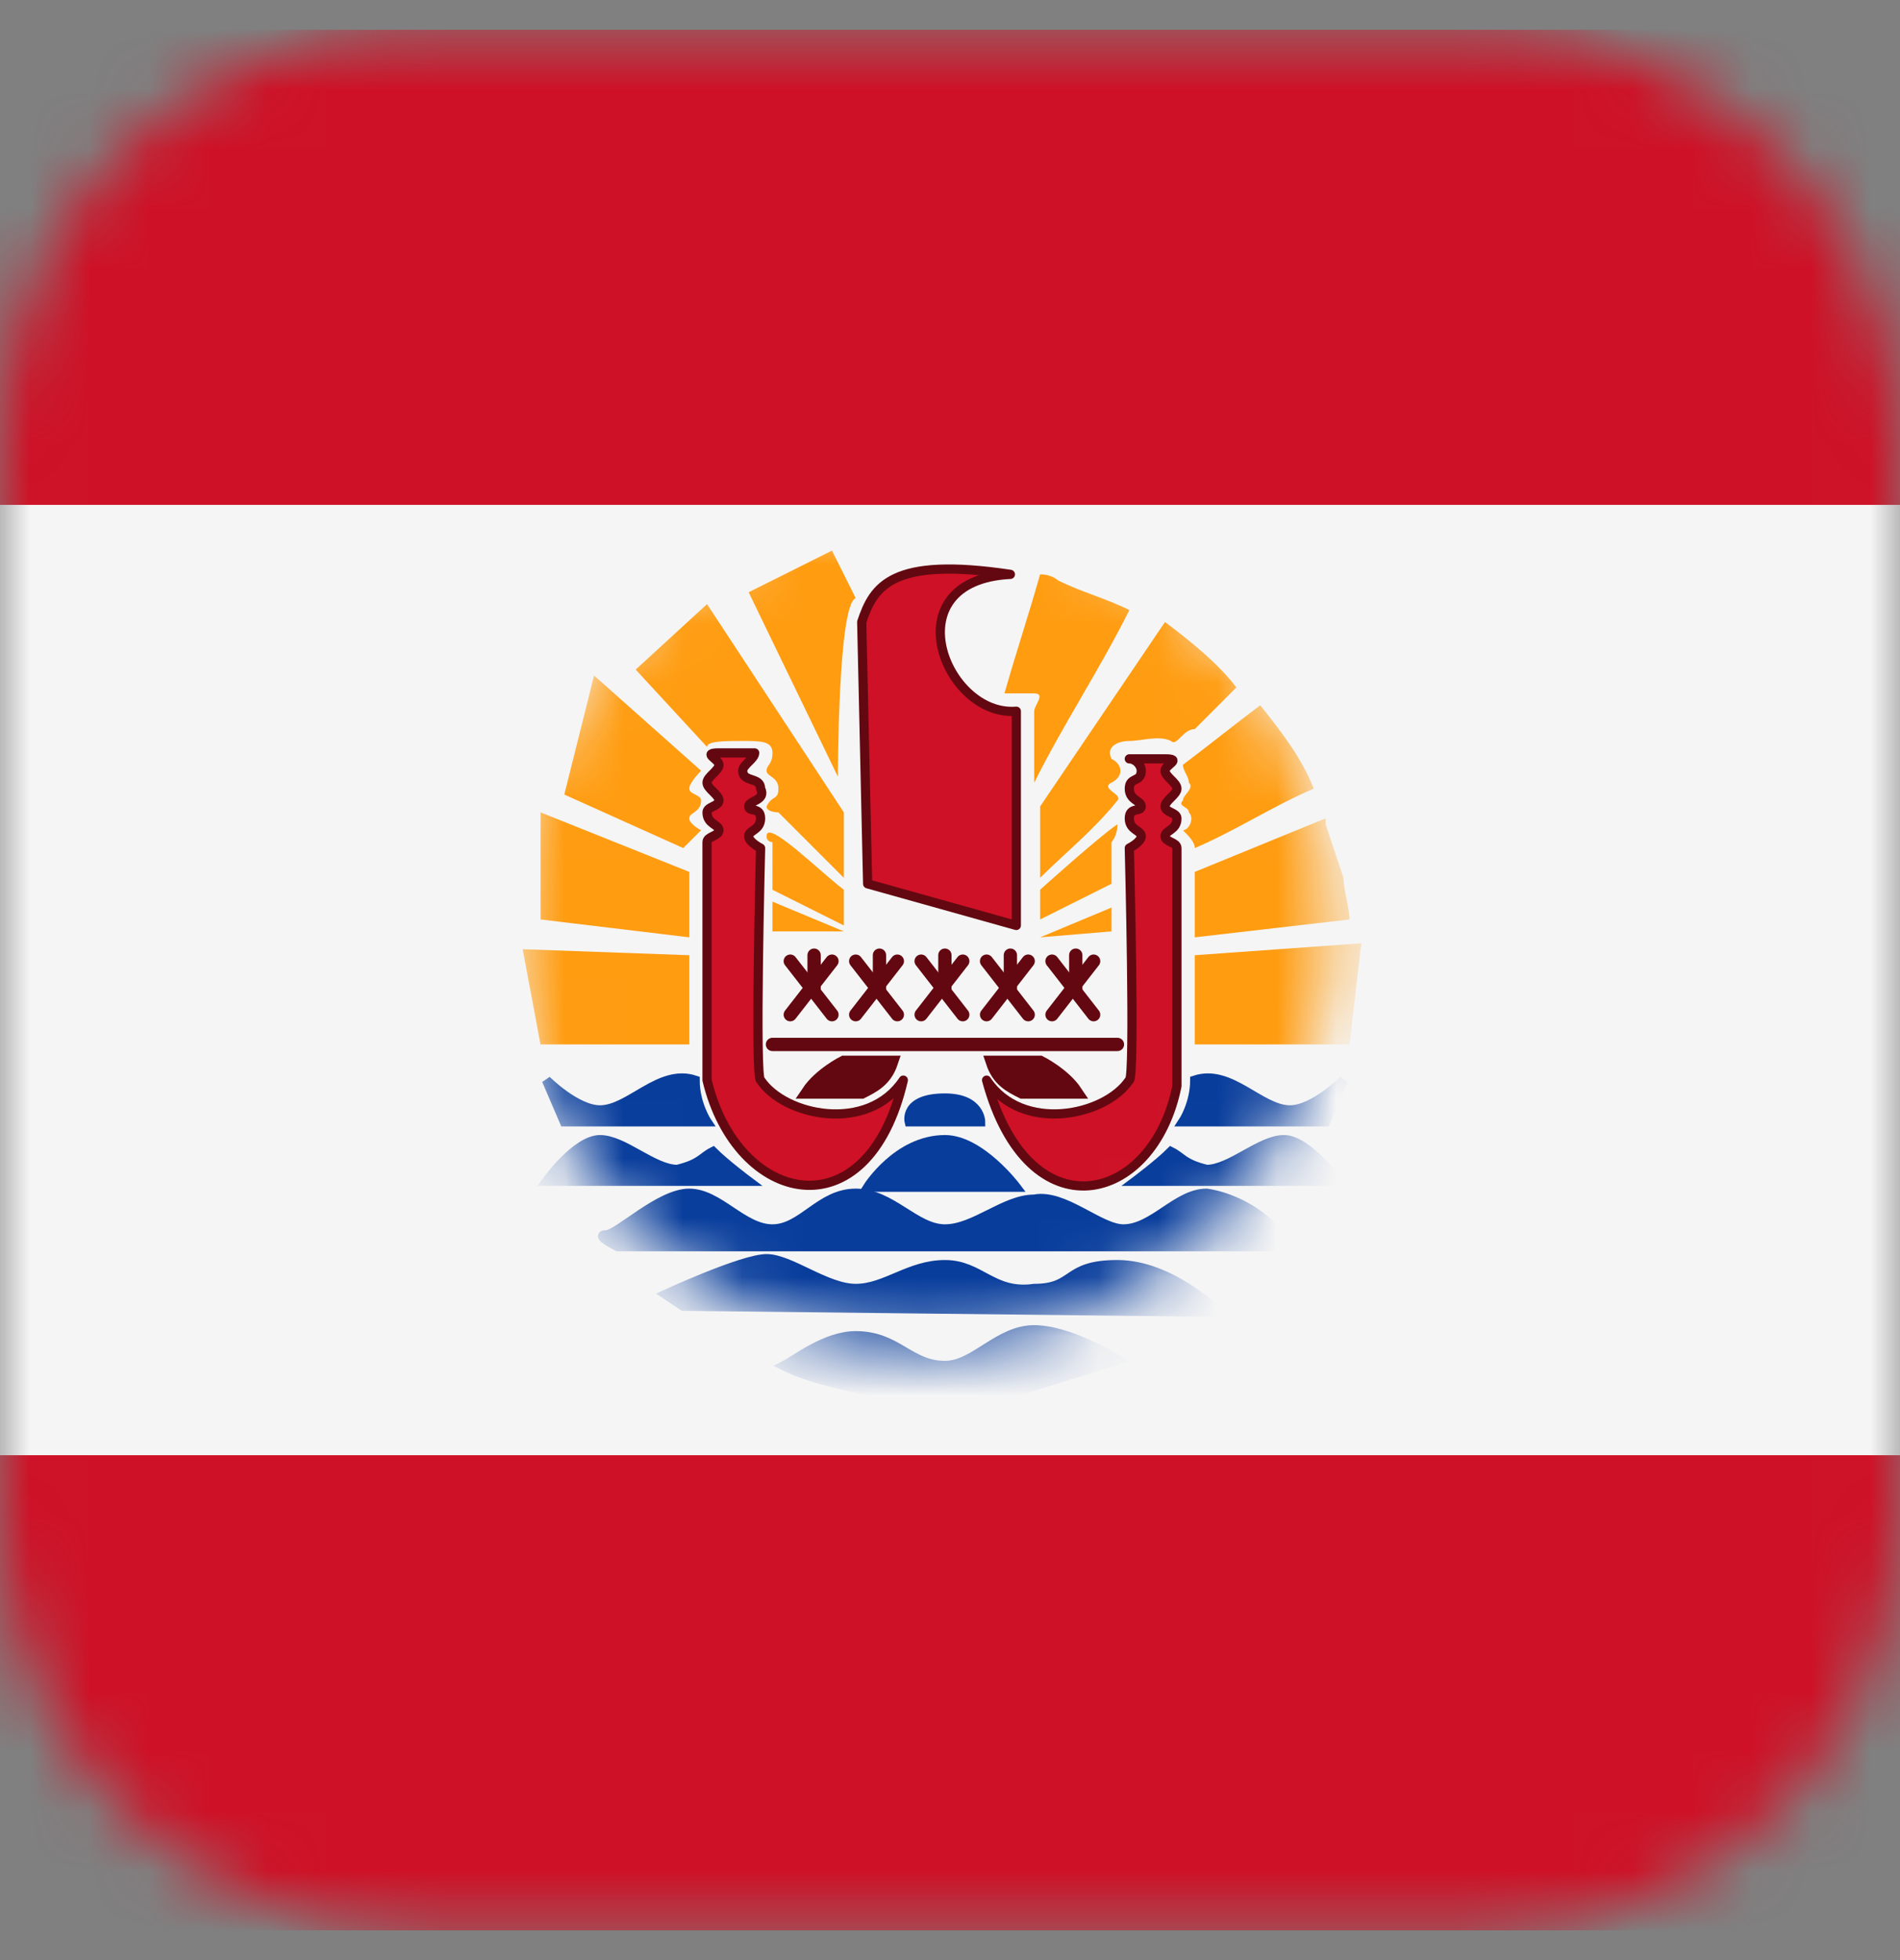 <svg width="32" height="33" viewBox="0 0 32 33" fill="none" xmlns="http://www.w3.org/2000/svg">
<rect x="0" y="0" width="32" height="33" fill="#808080" stroke="none"/>
<g clip-path="url(#clip0_1771_31378)">
<mask id="mask0_1771_31378" style="mask-type:alpha" maskUnits="userSpaceOnUse" x="0" y="0" width="32" height="33">
<path d="M25 0.5H7C3.134 0.5 0 3.634 0 7.5V25.5C0 29.366 3.134 32.5 7 32.5H25C28.866 32.5 32 29.366 32 25.5V7.5C32 3.634 28.866 0.5 25 0.5Z" fill="#F5F5F5"/>
</mask>
<g mask="url(#mask0_1771_31378)">
<path d="M-8 0.5H40V32.5H-8V0.5Z" fill="#CE1126"/>
<path d="M-8 8.5H40V24.5H-8V8.5Z" fill="#F5F5F5"/>
<mask id="mask1_1771_31378" style="mask-type:luminance" maskUnits="userSpaceOnUse" x="8" y="8" width="15" height="15">
<path d="M15.515 22.693C19.332 22.693 22.427 19.509 22.427 15.581C22.427 11.653 19.332 8.468 15.515 8.468C11.697 8.468 8.603 11.653 8.603 15.581C8.603 19.509 11.697 22.693 15.515 22.693Z" fill="white"/>
</mask>
<g mask="url(#mask1_1771_31378)">
<path d="M13.01 15.681V15.18L14.212 15.681H13.01Z" fill="#FF9C10"/>
<path d="M13.01 14.98V14.178C13.01 14.178 12.91 14.178 12.91 14.078C12.91 13.777 13.812 14.679 14.212 14.98V15.581L13.01 14.98Z" fill="#FF9C10"/>
<path d="M11.608 17.584V16.082L8.803 15.981L9.103 17.584H11.608Z" fill="#FF9C10"/>
<path d="M11.608 15.781V14.679L9.104 13.677V15.48L11.608 15.781Z" fill="#FF9C10"/>
<path d="M11.507 14.278L11.808 13.978C11.808 13.978 11.608 13.877 11.608 13.777C11.608 13.677 11.808 13.677 11.808 13.477C11.808 13.377 11.608 13.377 11.608 13.276C11.608 13.176 11.808 12.976 11.808 12.976L10.005 11.373L9.504 13.377L11.507 14.278Z" fill="#FF9C10"/>
<path d="M20.123 17.584V16.082L22.928 15.881L22.728 17.584H20.123Z" fill="#FF9C10"/>
<path d="M22.728 15.48C22.728 15.28 22.627 14.979 22.627 14.779C22.527 14.479 22.427 14.178 22.327 13.877C22.327 13.877 22.327 13.877 22.327 13.777L20.123 14.679V15.781L22.728 15.48Z" fill="#FF9C10"/>
<path d="M21.225 11.874C20.824 12.175 20.323 12.575 19.923 12.876C19.923 12.976 20.023 13.076 20.023 13.176C20.123 13.277 19.923 13.377 19.923 13.477C19.822 13.577 20.023 13.577 20.023 13.677C20.123 13.777 20.023 13.978 19.923 13.978C20.023 14.078 20.123 14.178 20.123 14.278C20.824 13.978 21.425 13.577 22.127 13.277C21.926 12.776 21.626 12.375 21.225 11.874Z" fill="#FF9C10"/>
<path d="M18.72 15.681V15.28L17.518 15.781L18.72 15.681Z" fill="#FF9C10"/>
<path d="M17.518 14.979C17.518 14.979 18.519 14.078 18.82 13.877C18.82 14.078 18.72 14.178 18.72 14.178V14.879L17.518 15.48V14.979Z" fill="#FF9C10"/>
<path d="M10.706 11.273L11.908 12.575C11.908 12.475 12.209 12.475 12.509 12.475C12.81 12.475 13.01 12.475 13.01 12.675C13.01 12.876 12.91 12.876 12.91 12.976C12.91 13.076 13.11 13.076 13.11 13.276C13.11 13.477 13.01 13.377 12.91 13.577C12.91 13.677 13.11 13.677 13.11 13.677L14.212 14.779V13.677L11.908 10.171L10.706 11.273Z" fill="#FF9C10"/>
<path d="M12.609 9.971L14.112 13.076C14.112 13.076 14.112 10.171 14.412 10.071L14.012 9.27L12.609 9.971Z" fill="#FF9C10"/>
<path d="M17.518 9.67C17.318 10.372 17.117 10.973 16.917 11.674C17.117 11.674 17.318 11.674 17.418 11.674C17.618 11.674 17.418 11.874 17.418 11.975C17.418 12.375 17.418 12.776 17.418 13.177C17.919 12.175 18.52 11.273 19.021 10.271C18.62 10.071 18.219 9.971 17.819 9.771C17.819 9.771 17.718 9.67 17.518 9.67Z" fill="#FF9C10"/>
<path d="M19.621 10.472L17.518 13.577V14.779C17.918 14.379 18.419 13.978 18.82 13.477C18.92 13.377 18.519 13.277 18.72 13.176C18.92 13.076 18.92 12.876 18.72 12.776C18.619 12.575 18.82 12.475 19.02 12.475C19.221 12.475 19.521 12.375 19.721 12.475C19.822 12.575 19.922 12.275 20.122 12.275C20.323 12.075 20.623 11.774 20.823 11.574C20.523 11.173 20.022 10.772 19.621 10.472Z" fill="#FF9C10"/>
<path d="M14.412 22.493C13.911 22.493 13.41 22.893 13.21 22.994C13.611 23.194 14.111 23.294 14.512 23.394C15.213 23.494 16.015 23.494 16.816 23.494C16.916 23.494 17.017 23.494 17.217 23.394L18.82 22.893C18.82 22.893 18.018 22.393 17.417 22.393C16.816 22.393 16.416 22.994 15.915 22.994C15.314 22.994 15.113 22.493 14.412 22.493Z" fill="#083D9C" stroke="#083D9C" stroke-width="0.165" stroke-miterlimit="4.007"/>
<path d="M20.523 22.093C20.523 22.093 19.722 21.291 18.82 21.291C17.919 21.291 18.119 21.692 17.418 21.692C16.717 21.792 16.516 21.291 15.915 21.291C15.314 21.291 14.914 21.692 14.413 21.692C13.912 21.692 13.311 21.191 12.91 21.191C12.509 21.191 11.207 21.792 11.207 21.792L11.508 21.992L20.523 22.093Z" fill="#083D9C" stroke="#083D9C" stroke-width="0.155" stroke-miterlimit="4.007"/>
<path d="M10.405 20.99H21.524C21.725 20.79 21.023 20.189 20.322 20.089C19.821 20.089 19.421 20.69 18.92 20.69C18.519 20.69 17.918 20.089 17.417 20.189C16.916 20.189 16.415 20.69 15.915 20.69C15.414 20.69 15.013 20.089 14.412 20.089C13.811 20.089 13.51 20.69 13.009 20.69C12.509 20.69 12.108 20.089 11.607 20.089C11.106 20.089 10.405 20.79 10.204 20.79C10.004 20.79 10.405 20.99 10.405 20.99Z" fill="#083D9C" stroke="#083D9C" stroke-width="0.155" stroke-miterlimit="4.007"/>
<path d="M14.612 19.988H17.117C17.117 19.988 16.516 19.187 15.915 19.187C15.113 19.187 14.612 19.988 14.612 19.988Z" fill="#083D9C" stroke="#083D9C" stroke-width="0.155" stroke-miterlimit="4.007"/>
<path d="M22.526 19.888H19.12C19.12 19.888 19.521 19.588 19.721 19.387C19.922 19.488 19.922 19.588 20.322 19.688C20.723 19.688 21.224 19.187 21.625 19.187C22.025 19.187 22.526 19.888 22.526 19.888Z" fill="#083D9C" stroke="#083D9C" stroke-width="0.155" stroke-miterlimit="4.007"/>
<path d="M9.203 19.888H12.609C12.609 19.888 12.208 19.588 12.008 19.387C11.808 19.488 11.808 19.588 11.407 19.688C11.006 19.688 10.505 19.187 10.105 19.187C9.704 19.187 9.203 19.888 9.203 19.888Z" fill="#083D9C" stroke="#083D9C" stroke-width="0.155" stroke-miterlimit="4.007"/>
<path d="M11.908 18.887C11.908 18.887 11.707 18.586 11.707 18.185C11.107 17.985 10.606 18.686 10.105 18.686C9.704 18.686 9.203 18.185 9.203 18.185L9.504 18.887H11.908Z" fill="#083D9C" stroke="#083D9C" stroke-width="0.155" stroke-miterlimit="4.007"/>
<path d="M22.326 18.887H19.922C19.922 18.887 20.122 18.586 20.122 18.185C20.723 17.985 21.224 18.686 21.725 18.686C22.126 18.686 22.627 18.185 22.627 18.185L22.326 18.887Z" fill="#083D9C" stroke="#083D9C" stroke-width="0.155" stroke-miterlimit="4.007"/>
<path d="M15.313 18.887H16.516C16.516 18.887 16.516 18.486 15.915 18.486C15.213 18.486 15.313 18.887 15.313 18.887Z" fill="#083D9C" stroke="#083D9C" stroke-width="0.155" stroke-miterlimit="4.007"/>
<path d="M14.613 14.88L17.117 15.581V11.974C15.915 12.075 15.014 9.771 17.017 9.67C15.014 9.37 14.713 9.871 14.513 10.472L14.613 14.88Z" fill="#CE1126" stroke="#630810" stroke-width="0.155" stroke-miterlimit="4.007" stroke-linejoin="round"/>
<path d="M15.214 18.185C14.613 19.087 13.21 18.787 12.81 18.185C12.71 18.185 12.81 14.279 12.81 14.279C12.81 14.279 12.609 14.178 12.609 14.078C12.609 13.978 12.81 13.978 12.81 13.778C12.81 13.577 12.609 13.678 12.609 13.577C12.609 13.477 12.91 13.477 12.81 13.277C12.81 13.076 12.509 13.177 12.509 12.976C12.509 12.876 12.71 12.776 12.71 12.676H12.509H12.109C11.808 12.676 12.109 12.776 12.109 12.876C12.109 12.976 11.908 13.076 11.908 13.177C11.908 13.277 12.109 13.377 12.109 13.477C12.109 13.577 11.908 13.577 11.908 13.678C11.908 13.878 12.109 13.878 12.109 13.978C12.109 14.078 11.908 14.078 11.908 14.178C11.908 14.379 11.908 18.185 11.908 18.185C12.409 20.289 14.613 20.79 15.214 18.185Z" fill="#CE1126" stroke="#630810" stroke-width="0.155" stroke-miterlimit="4.007" stroke-linejoin="round"/>
<path d="M16.616 18.185C17.217 19.087 18.62 18.786 19.02 18.185C19.121 18.185 19.02 14.278 19.02 14.278C19.02 14.278 19.221 14.178 19.221 14.078C19.221 13.978 19.02 13.978 19.02 13.778C19.02 13.577 19.221 13.678 19.221 13.577C19.221 13.477 19.02 13.477 19.02 13.277C19.02 13.076 19.221 13.177 19.221 12.976C19.221 12.876 19.121 12.776 19.02 12.776H19.221H19.622C19.922 12.776 19.622 12.876 19.622 12.976C19.622 13.076 19.822 13.177 19.822 13.277C19.822 13.377 19.622 13.477 19.622 13.577C19.622 13.678 19.822 13.678 19.822 13.778C19.822 13.978 19.622 13.978 19.622 14.078C19.622 14.178 19.822 14.178 19.822 14.278C19.822 14.479 19.822 18.285 19.822 18.285C19.421 20.289 17.317 20.79 16.616 18.185Z" fill="#CE1126" stroke="#630810" stroke-width="0.155" stroke-miterlimit="4.007" stroke-linejoin="round"/>
<path d="M14.512 18.386C14.712 18.285 14.913 18.185 15.013 17.885H14.211C14.211 17.885 13.811 18.085 13.61 18.386H14.512Z" fill="#630810" stroke="#630810" stroke-width="0.224" stroke-miterlimit="4.007" stroke-linecap="round"/>
<path d="M17.217 18.386C17.016 18.285 16.816 18.185 16.716 17.885H17.517C17.517 17.885 17.918 18.085 18.118 18.386H17.217Z" fill="#630810" stroke="#630810" stroke-width="0.224" stroke-miterlimit="4.007" stroke-linecap="round"/>
<path d="M13.01 17.584H18.82H13.01Z" fill="#630810"/>
<path d="M13.01 17.584H18.82" stroke="#630810" stroke-width="0.224" stroke-miterlimit="4.007" stroke-linecap="round"/>
<path d="M13.31 16.182L14.012 17.083L13.31 16.182Z" fill="#630810"/>
<path d="M13.31 16.182L14.012 17.083" stroke="#630810" stroke-width="0.224" stroke-miterlimit="4.007" stroke-linecap="round"/>
<path d="M13.31 17.083L14.012 16.182L13.31 17.083Z" fill="#630810"/>
<path d="M13.31 17.083L14.012 16.182" stroke="#630810" stroke-width="0.224" stroke-miterlimit="4.007" stroke-linecap="round"/>
<path d="M13.711 16.081V16.683V16.081Z" fill="#630810"/>
<path d="M13.711 16.081V16.683" stroke="#630810" stroke-width="0.224" stroke-miterlimit="4.007" stroke-linecap="round"/>
<path d="M14.412 16.182L15.113 17.083L14.412 16.182Z" fill="#630810"/>
<path d="M14.412 16.182L15.113 17.083" stroke="#630810" stroke-width="0.224" stroke-miterlimit="4.007" stroke-linecap="round"/>
<path d="M14.412 17.083L15.113 16.182L14.412 17.083Z" fill="#630810"/>
<path d="M14.412 17.083L15.113 16.182" stroke="#630810" stroke-width="0.224" stroke-miterlimit="4.007" stroke-linecap="round"/>
<path d="M14.812 16.081V16.683V16.081Z" fill="#630810"/>
<path d="M14.812 16.081V16.683" stroke="#630810" stroke-width="0.224" stroke-miterlimit="4.007" stroke-linecap="round"/>
<path d="M15.514 16.182L16.215 17.083L15.514 16.182Z" fill="#630810"/>
<path d="M15.514 16.182L16.215 17.083" stroke="#630810" stroke-width="0.224" stroke-miterlimit="4.007" stroke-linecap="round"/>
<path d="M15.514 17.083L16.215 16.182L15.514 17.083Z" fill="#630810"/>
<path d="M15.514 17.083L16.215 16.182" stroke="#630810" stroke-width="0.224" stroke-miterlimit="4.007" stroke-linecap="round"/>
<path d="M15.914 16.081V16.683V16.081Z" fill="#630810"/>
<path d="M15.914 16.081V16.683" stroke="#630810" stroke-width="0.224" stroke-miterlimit="4.007" stroke-linecap="round"/>
<path d="M16.616 16.182L17.317 17.083L16.616 16.182Z" fill="#630810"/>
<path d="M16.616 16.182L17.317 17.083" stroke="#630810" stroke-width="0.224" stroke-miterlimit="4.007" stroke-linecap="round"/>
<path d="M16.616 17.083L17.317 16.182L16.616 17.083Z" fill="#630810"/>
<path d="M16.616 17.083L17.317 16.182" stroke="#630810" stroke-width="0.224" stroke-miterlimit="4.007" stroke-linecap="round"/>
<path d="M17.017 16.081V16.683V16.081Z" fill="#630810"/>
<path d="M17.017 16.081V16.683" stroke="#630810" stroke-width="0.224" stroke-miterlimit="4.007" stroke-linecap="round"/>
<path d="M17.718 16.182L18.419 17.083L17.718 16.182Z" fill="#630810"/>
<path d="M17.718 16.182L18.419 17.083" stroke="#630810" stroke-width="0.224" stroke-miterlimit="4.007" stroke-linecap="round"/>
<path d="M17.718 17.083L18.419 16.182L17.718 17.083Z" fill="#630810"/>
<path d="M17.718 17.083L18.419 16.182" stroke="#630810" stroke-width="0.224" stroke-miterlimit="4.007" stroke-linecap="round"/>
<path d="M18.118 16.081V16.683V16.081Z" fill="#630810"/>
<path d="M18.118 16.081V16.683" stroke="#630810" stroke-width="0.224" stroke-miterlimit="4.007" stroke-linecap="round"/>
</g>
</g>
</g>
<defs>
<clipPath id="clip0_1771_31378">
<rect width="32" height="32" fill="white" transform="translate(0 0.5)"/>
</clipPath>
</defs>
</svg>
